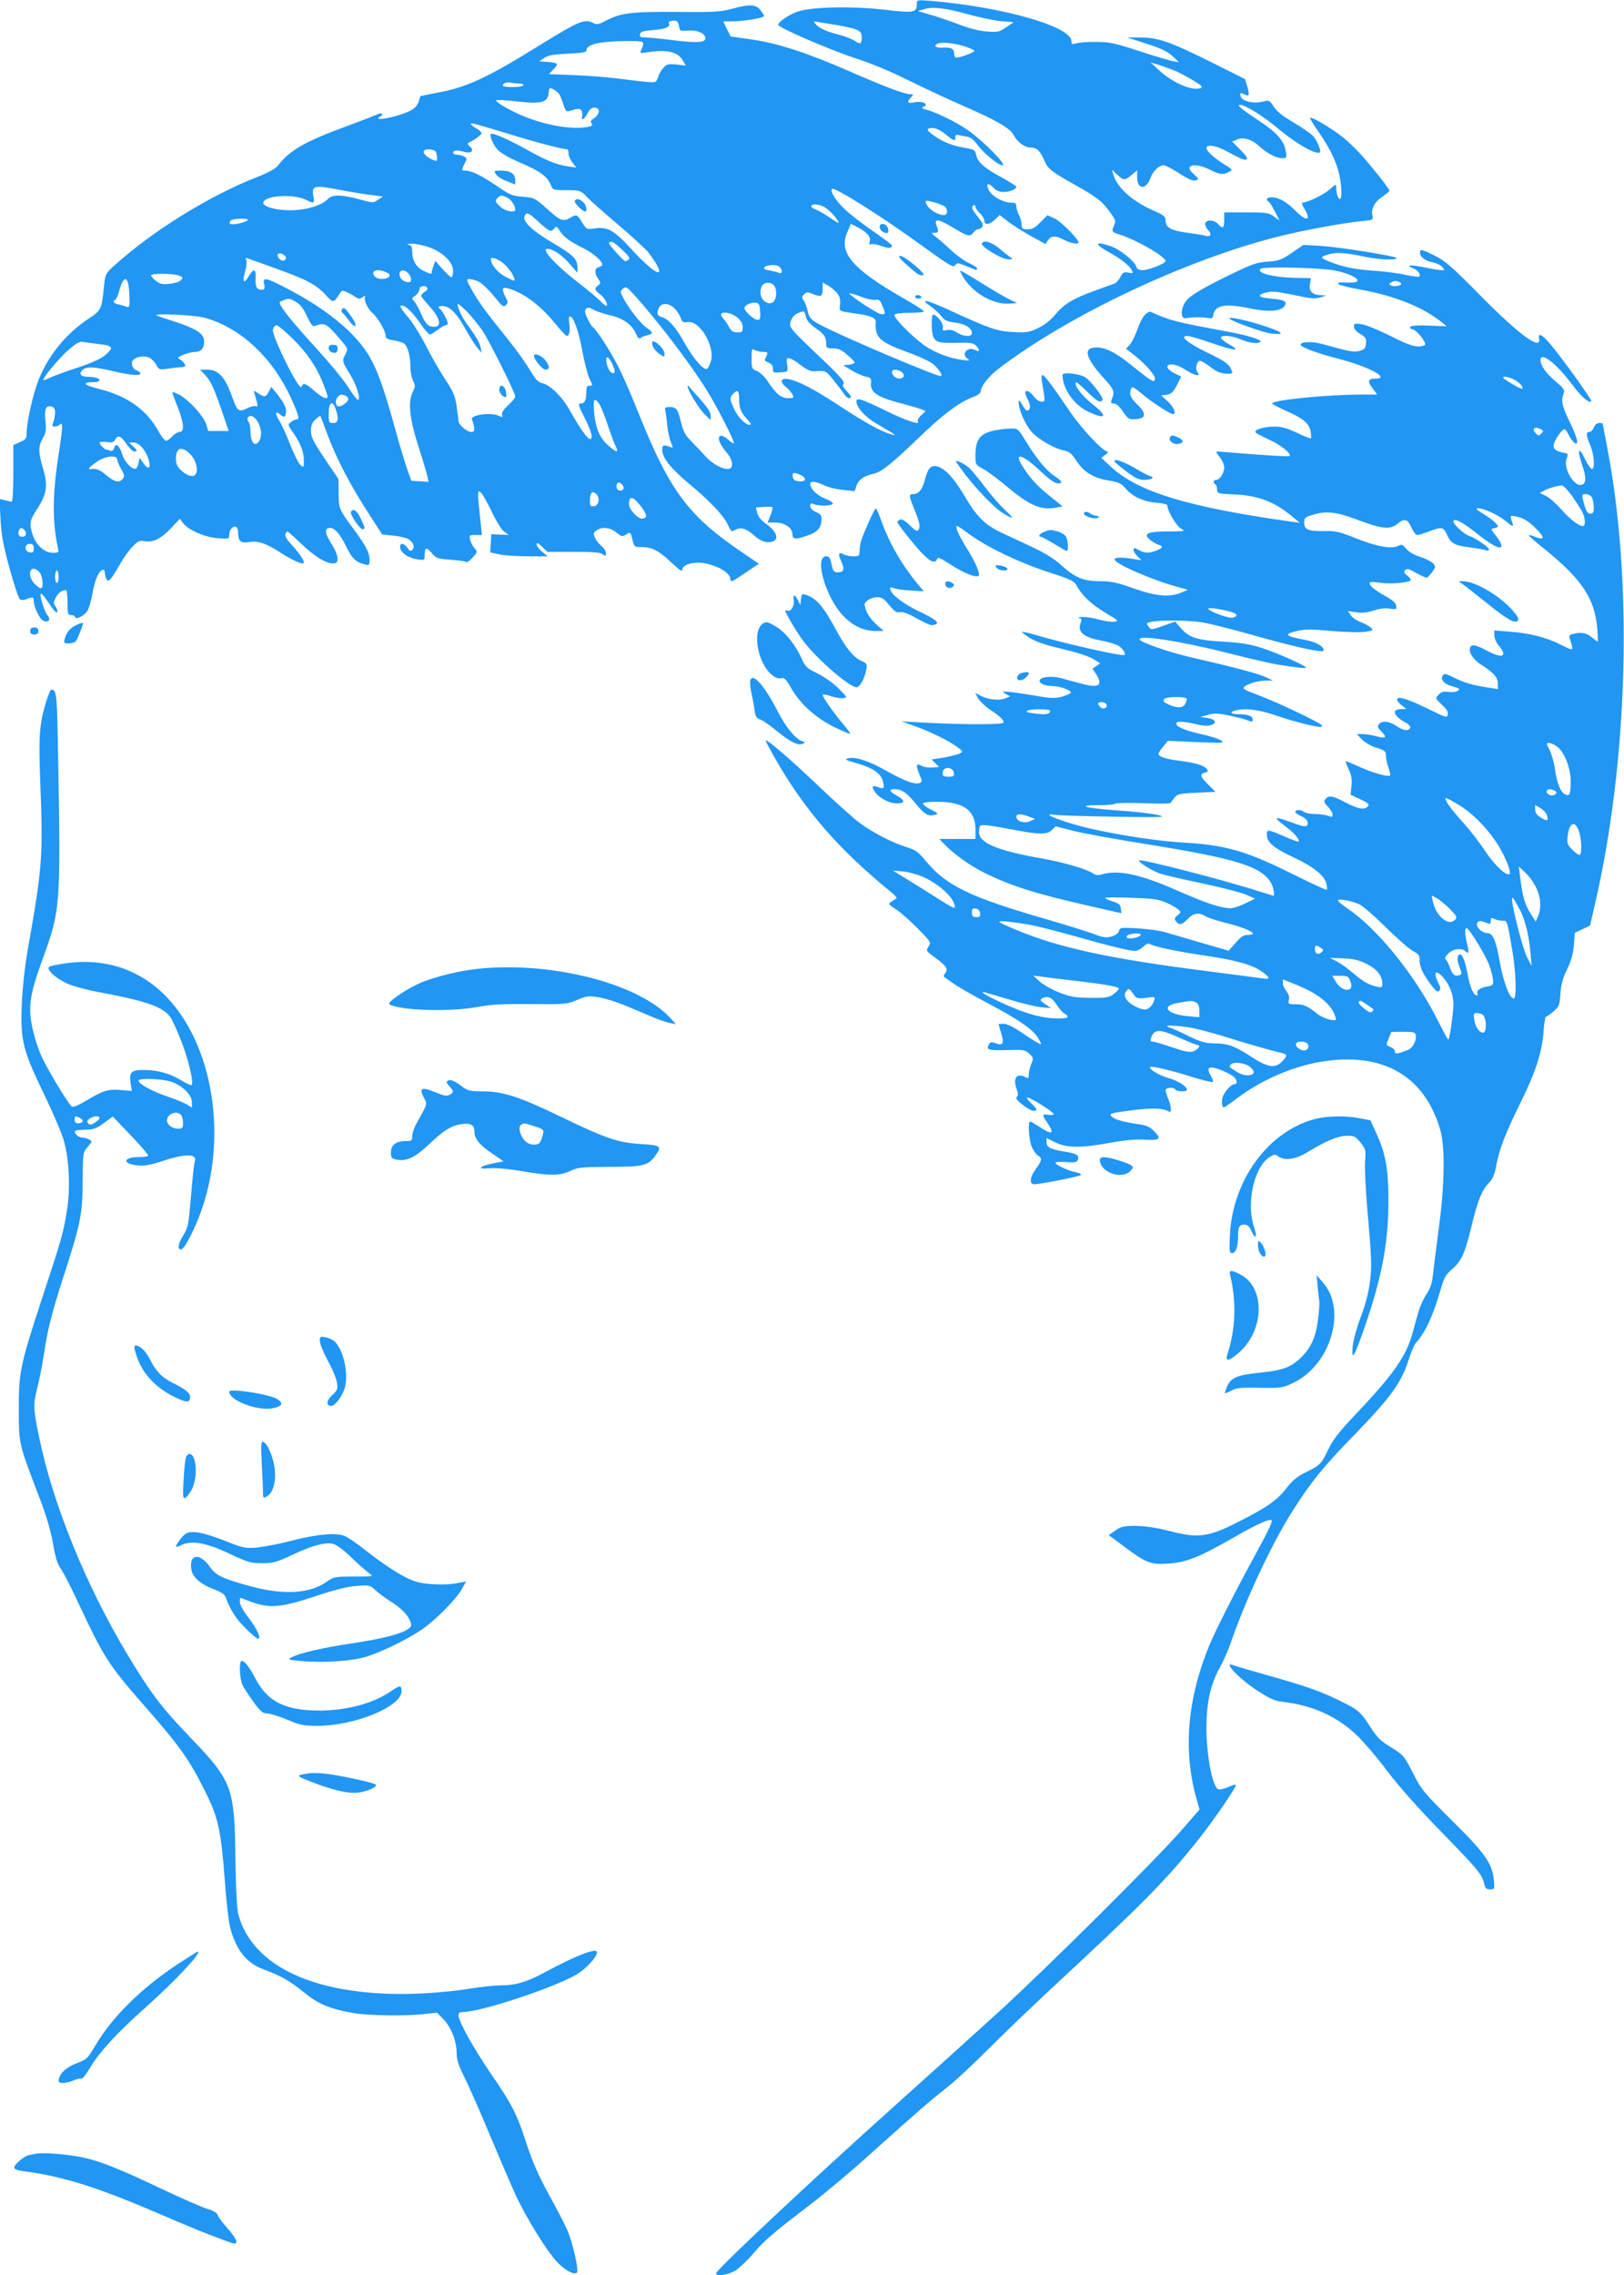 <?xml version="1.0" standalone="no"?>
<!DOCTYPE svg PUBLIC "-//W3C//DTD SVG 20010904//EN"
 "http://www.w3.org/TR/2001/REC-SVG-20010904/DTD/svg10.dtd">
<svg version="1.0" xmlns="http://www.w3.org/2000/svg"
 width="914pt" height="1280pt" viewBox="0 0 914 1280"
 preserveAspectRatio="xMidYMid meet">
<g transform="translate(0,1280) scale(0.1,-0.1)"
fill="#2196f3" stroke="none">
<path d="M5160 12777 c0 -48 -17 -51 -178 -32 -179 21 -408 17 -489 -9 -49
-16 -113 -58 -113 -76 0 -15 295 -143 439 -189 91 -30 203 -77 296 -124 83
-41 220 -105 305 -142 184 -80 265 -126 285 -165 20 -39 62 -70 96 -70 34 0
53 -18 77 -74 22 -48 38 -61 172 -136 121 -68 152 -91 196 -152 32 -43 35 -52
25 -74 -16 -37 -15 -40 32 -54 96 -31 257 -124 257 -149 0 -13 -95 -51 -129
-51 -21 0 -32 6 -36 20 -10 31 -92 97 -142 114 -92 32 -99 15 -13 -32 68 -38
116 -75 130 -103 9 -17 7 -18 -19 -13 -25 5 -32 2 -45 -24 -8 -16 -23 -33 -33
-37 -10 -4 -61 -22 -113 -41 -123 -45 -170 -73 -221 -134 -27 -32 -62 -60 -97
-76 -50 -24 -64 -26 -141 -22 -92 5 -124 16 -369 128 -121 55 -159 62 -95 17
22 -15 49 -40 61 -56 17 -23 31 -30 77 -36 58 -7 95 -31 95 -60 0 -22 -49 -19
-84 4 -19 13 -39 18 -57 14 -24 -5 -27 -3 -22 15 5 21 -35 72 -56 72 -5 0 -8
-29 -7 -67 4 -84 18 -94 121 -92 102 2 112 1 129 -17 23 -22 20 -37 -4 -24
-45 24 -85 -24 -42 -50 13 -9 6 -10 -33 -5 -71 10 -145 37 -207 78 -68 46
-183 162 -174 176 4 7 40 11 87 11 43 0 79 4 79 8 0 4 -49 36 -109 70 -295
169 -374 260 -322 377 l20 46 38 -20 c52 -26 76 -55 68 -80 -5 -16 -3 -20 9
-15 9 3 34 -1 57 -10 38 -15 59 -14 59 3 0 4 -48 40 -107 81 -60 41 -131 96
-159 123 -49 46 -84 101 -71 114 14 13 291 -162 521 -330 140 -101 161 -114
171 -100 11 15 16 15 56 -1 24 -10 50 -20 57 -23 6 -3 12 0 12 5 0 6 -20 20
-45 31 -25 11 -71 44 -103 74 -31 29 -70 63 -86 75 -26 20 -27 22 -7 22 24 0
25 7 11 44 -14 38 12 34 86 -10 89 -54 104 -58 121 -34 8 11 20 20 27 20 8 0
18 6 24 13 8 9 2 24 -24 56 -36 47 -40 56 -24 66 6 3 10 0 10 -8 0 -7 11 -24
25 -37 14 -13 25 -32 25 -42 0 -26 29 -23 60 7 l26 25 52 -40 c29 -21 87 -58
129 -81 l77 -42 14 21 c18 27 42 28 92 2 37 -19 80 -27 80 -14 0 19 -101 120
-135 135 l-40 18 -39 -39 c-30 -31 -46 -40 -72 -40 -30 0 -34 3 -34 28 -1 15
-7 38 -15 52 -8 14 -14 35 -15 48 0 18 -6 22 -30 22 -44 0 -107 35 -125 70
-19 37 -5 46 25 15 16 -17 34 -25 57 -25 36 0 73 15 73 29 0 4 -37 28 -81 52
-98 52 -137 87 -145 127 -6 28 -10 31 -72 42 -66 11 -123 35 -174 73 -36 26
-35 37 1 37 17 0 45 -13 72 -35 50 -40 57 -42 55 -17 0 11 5 15 14 13 8 -2 30
-6 47 -9 25 -3 42 -16 70 -54 35 -45 113 -108 135 -108 28 0 -112 141 -198
200 -59 41 -168 95 -224 111 -27 7 -38 14 -27 16 9 3 17 8 17 13 0 14 -31 21
-66 14 -38 -7 -42 0 -17 28 15 17 15 18 -5 18 -31 0 -147 44 -337 127 -236
104 -411 161 -555 181 l-118 17 -21 42 -21 43 52 0 c63 0 178 19 178 30 0 4
-9 19 -21 34 -25 32 -61 34 -161 6 -65 -17 -100 -19 -308 -17 -256 2 -319 -6
-401 -50 -38 -20 -51 -23 -67 -14 -52 28 -79 16 -322 -134 -285 -177 -402
-230 -572 -259 -44 -8 -80 -16 -82 -17 -1 -2 -6 -17 -11 -34 -7 -20 -23 -36
-48 -49 -75 -36 -220 -63 -167 -31 23 14 8 24 -17 11 -16 -7 -98 -39 -183 -70
-226 -84 -309 -131 -376 -218 -14 -17 -53 -39 -114 -63 -262 -101 -587 -301
-801 -494 -54 -48 -56 -52 -63 -113 -14 -141 -15 -142 -86 -190 -127 -84 -224
-202 -281 -340 -31 -76 -69 -242 -69 -303 0 -33 -4 -38 -37 -52 l-38 -17 0
-160 c0 -104 -4 -160 -10 -159 -6 1 -23 5 -39 9 l-29 7 6 -114 c5 -92 15 -146
51 -278 25 -90 51 -168 58 -173 7 -4 20 -5 28 -2 42 17 50 16 50 -5 0 -34 31
-101 52 -112 29 -16 47 4 26 28 -19 22 -49 123 -37 123 5 0 25 -25 45 -55 19
-31 39 -53 44 -50 6 4 3 16 -6 30 -14 21 -14 26 0 53 14 27 34 42 57 42 5 0 9
-31 9 -70 0 -62 2 -70 19 -70 11 0 21 -5 23 -11 6 -18 56 8 72 38 8 16 20 58
26 93 6 36 18 79 27 97 18 40 43 51 43 20 0 -12 5 -29 10 -37 11 -18 23 -5 77
89 20 35 52 79 71 98 30 30 39 34 68 28 46 -8 92 15 149 76 l47 50 19 -25 c31
-39 120 -78 194 -84 64 -5 65 -4 65 20 0 28 23 53 40 43 5 -3 10 -17 10 -31 0
-47 15 -62 57 -54 55 9 98 -5 183 -60 70 -45 130 -71 130 -55 0 15 -26 53 -66
97 -28 30 -42 53 -38 62 3 9 9 16 11 16 3 0 39 -31 79 -70 78 -73 137 -110
179 -110 37 0 33 42 -11 113 -37 59 -39 87 -6 87 26 0 57 -36 92 -108 30 -63
54 -86 103 -97 25 -7 27 -5 27 24 0 40 -19 78 -84 166 -89 121 -90 122 -90
210 l-1 80 -78 115 c-65 97 -77 122 -77 156 0 30 6 46 25 64 14 13 26 22 28
19 2 -2 18 -44 36 -94 56 -149 132 -296 253 -481 l59 -91 57 -6 c31 -2 69 -11
84 -17 32 -15 46 -47 28 -64 -9 -8 -16 -6 -27 12 -20 29 -45 29 -41 1 4 -30
47 -59 96 -66 41 -6 42 -5 42 24 0 44 10 47 40 11 25 -29 32 -32 107 -37 45
-4 85 -9 88 -13 4 -3 20 8 35 25 28 31 28 33 11 52 -10 11 -21 32 -25 48 -6
26 -5 27 30 27 l36 0 -6 58 c-20 189 -20 198 -1 182 10 -8 37 -56 61 -106 24
-51 54 -100 69 -113 l28 -21 -49 2 -49 3 -3 -52 -3 -51 51 -11 c28 -6 101 -11
161 -11 l111 0 -31 26 c-17 14 -31 33 -31 42 0 11 8 8 31 -14 l30 -29 148 0
c111 0 152 -3 164 -14 15 -12 17 -11 17 7 0 11 -11 29 -25 40 -13 11 -30 31
-36 46 -11 23 -10 28 7 41 30 23 79 18 113 -11 29 -24 33 -25 55 -11 24 16 24
15 35 -28 11 -43 11 -43 55 -43 56 0 97 -22 168 -90 40 -38 58 -50 58 -38 0
30 63 48 126 37 77 -15 144 -55 144 -88 0 -17 10 -16 41 5 14 9 47 31 73 49
l47 31 -104 71 c-292 199 -398 341 -567 761 -34 85 -81 196 -105 246 -41 88
-128 227 -157 252 -8 6 -23 30 -33 52 -14 32 -16 43 -6 53 9 9 18 8 42 -6 17
-9 60 -24 97 -32 72 -17 120 -53 143 -106 8 -20 15 -26 23 -21 6 5 23 12 39
16 35 8 34 16 -3 41 -33 22 -101 109 -132 168 -19 37 -19 39 -1 53 16 13 22 9
61 -34 129 -142 320 -392 410 -538 56 -90 152 -277 152 -296 0 -6 -13 1 -29
16 -38 36 -66 30 -51 -10 6 -15 24 -42 40 -61 30 -33 39 -76 20 -88 -25 -15
-94 18 -139 67 -25 28 -64 68 -85 90 -30 31 -42 54 -53 101 -17 75 -27 87 -65
87 -23 0 -28 -4 -24 -17 2 -10 8 -47 11 -83 4 -36 13 -80 21 -99 13 -30 12
-33 -4 -26 -37 15 -47 11 -45 -19 3 -45 50 -103 148 -185 119 -99 191 -175
217 -225 26 -52 23 -50 48 -36 31 16 64 5 107 -35 38 -35 81 -45 112 -26 24
16 4 58 -44 91 -30 21 -47 41 -53 63 l-8 32 44 3 c24 2 46 1 49 -2 3 -3 -2
-23 -11 -46 l-16 -40 44 0 c52 0 96 -30 96 -66 0 -29 17 -31 82 -8 57 19 79
43 81 86 2 28 -3 35 -30 47 -21 9 -33 22 -33 34 0 15 4 17 18 11 26 -12 105
-11 109 2 2 6 -17 19 -42 28 -45 17 -85 56 -85 82 0 20 28 17 80 -7 25 -12 73
-23 108 -26 l62 -6 11 32 c12 33 42 54 97 66 42 9 99 54 259 208 134 129 219
192 299 223 25 9 44 23 44 32 0 28 42 83 98 126 396 303 1057 615 1580 746
140 35 359 75 459 85 71 7 73 8 67 31 -9 37 13 80 57 108 21 15 39 29 39 33 0
9 -81 113 -149 191 -30 34 -82 85 -116 112 -61 48 -174 115 -182 107 -2 -3 21
-41 52 -85 64 -93 97 -164 114 -240 13 -63 14 -132 2 -132 -10 0 -21 34 -21
66 0 20 -3 19 -37 -12 -32 -29 -124 -74 -153 -74 -5 0 -1 -15 10 -32 43 -71
14 -78 -50 -13 -48 49 -94 75 -134 75 -26 0 -35 -13 -16 -25 6 -4 22 -29 36
-56 l25 -50 -31 23 c-29 21 -42 23 -156 23 l-124 0 0 -42 c0 -48 -8 -53 -35
-23 -22 24 -63 26 -72 4 -3 -8 4 -25 16 -38 24 -25 15 -42 -17 -32 -10 3 -53
10 -96 16 -94 12 -126 29 -126 68 0 24 -8 31 -66 56 -121 53 -207 130 -229
206 l-7 25 29 -27 c36 -34 44 -35 82 -2 l31 26 0 -41 c0 -69 52 -69 75 -2 12
37 48 71 74 71 9 0 43 -17 76 -38 72 -46 90 -53 111 -45 12 4 8 11 -17 33 -62
51 3 69 91 25 55 -28 75 -30 107 -12 22 12 21 13 -25 41 -59 37 -102 76 -102
93 0 22 53 15 106 -14 93 -50 105 -55 119 -50 9 4 0 20 -33 53 l-47 47 30 13
c35 14 83 -1 125 -41 40 -37 93 -65 124 -65 27 0 28 2 23 36 -10 63 -49 107
-155 177 -97 64 -124 87 -102 87 28 0 134 -66 215 -135 111 -93 235 -159 235
-126 0 20 -22 67 -42 88 -12 12 -60 45 -108 74 -60 35 -94 62 -111 88 -23 37
-25 38 -63 29 -62 -14 -126 6 -126 39 0 11 4 11 21 3 29 -16 33 -7 19 42 l-13
43 -196 98 c-225 112 -297 137 -396 136 l-70 0 108 -35 c81 -26 118 -44 145
-69 l37 -35 -35 6 c-19 4 -105 29 -190 57 -135 44 -166 51 -240 51 -47 1 -97
-3 -112 -8 -24 -7 -28 -5 -28 12 0 83 -386 193 -792 227 -78 6 -78 6 -78 -18z
m291 -58 c61 -17 143 -34 183 -38 l71 -6 -43 -29 c-39 -27 -47 -28 -110 -23
-42 3 -103 19 -162 42 -52 20 -124 44 -160 54 l-65 19 35 10 c49 16 122 7 251
-29z m-1629 -67 c3 -26 5 -27 51 -24 51 4 97 -16 97 -43 0 -25 -47 -28 -183
-11 -73 9 -145 16 -160 16 -22 0 -28 4 -25 18 3 14 17 18 76 23 69 5 99 19 86
40 -5 9 26 17 43 11 6 -2 13 -16 15 -30z m875 9 c134 -23 153 -32 153 -70 0
-38 -8 -43 -39 -21 -14 10 -55 26 -91 35 -72 19 -110 36 -129 59 -8 9 -12 16
-10 16 2 0 54 -9 116 -19z m-1077 -107 c0 -8 -5 -24 -11 -35 -10 -19 -8 -20
43 -12 106 15 163 1 191 -47 l17 -29 -52 6 c-47 4 -56 2 -74 -18 -12 -13 -26
-37 -31 -54 -9 -28 -12 -29 -54 -27 -24 2 -93 10 -154 18 -60 8 -177 18 -258
21 l-148 6 27 28 c30 32 26 36 -41 41 l-40 3 28 19 c22 15 52 20 133 24 74 3
104 8 104 17 0 35 68 52 218 54 86 1 102 -1 102 -15z m1800 -12 c36 -11 64
-23 64 -28 -2 -11 -96 -44 -106 -37 -5 2 -8 13 -8 23 0 25 -17 34 -58 32 -40
-3 -60 7 -41 19 22 14 79 10 149 -9z m1204 -145 c28 -13 73 -38 101 -55 40
-25 46 -32 32 -38 -47 -17 -156 29 -233 100 l-49 45 49 -15 c27 -8 72 -25 100
-37z m-3701 -67 c16 0 26 -4 22 -10 -8 -13 -115 -13 -115 -1 0 13 22 21 45 16
11 -3 33 -5 48 -5z m224 -59 c6 -9 17 -35 24 -59 9 -31 16 -41 28 -38 60 18
69 18 76 -3 3 -11 3 -25 0 -31 -3 -5 -2 -10 4 -10 6 0 17 13 26 29 15 31 32
41 53 33 21 -7 13 -39 -14 -57 -19 -12 -23 -20 -15 -29 9 -11 4 -15 -20 -20
-83 -16 -221 5 -349 55 -78 30 -176 86 -167 95 3 3 56 0 119 -7 137 -15 171
-6 176 49 3 30 5 31 25 20 12 -6 27 -18 34 -27z m-272 -228 c153 -47 289 -82
318 -83 4 0 7 -11 7 -24 0 -13 10 -36 22 -51 l22 -28 -49 7 c-66 10 -124 34
-241 100 -95 53 -183 91 -191 82 -9 -9 10 -56 35 -85 18 -21 62 -47 132 -77
110 -47 151 -77 170 -125 12 -28 14 -29 89 -29 75 0 78 -1 112 -36 18 -20 99
-91 179 -159 80 -68 156 -138 170 -156 40 -54 60 -88 60 -104 0 -27 -72 30
-160 127 -95 103 -130 123 -201 113 -47 -7 -48 -6 -73 34 -29 46 -31 46 -66
26 -41 -24 -56 -18 -130 49 -69 62 -72 63 -136 69 -60 4 -74 10 -148 61 -88
59 -142 86 -176 86 -24 0 -24 3 -5 40 14 27 14 30 -4 40 -11 5 -29 10 -40 10
-23 0 -29 16 -9 22 7 3 28 0 46 -5 43 -14 66 5 36 29 -10 8 -14 17 -9 20 32
14 75 45 75 54 0 6 -13 19 -30 28 -16 9 -30 20 -30 24 0 9 21 3 225 -59z
m-421 -99 c3 -9 6 -24 6 -35 0 -16 -3 -17 -27 -7 -32 14 -55 37 -47 49 9 15
62 10 68 -7z m-532 -214 c57 -11 132 -23 168 -27 l65 -9 -28 -18 c-27 -19 -29
-18 -106 3 -100 27 -152 27 -176 1 -32 -35 -122 -63 -210 -63 -85 -1 -160 22
-153 45 13 39 171 48 239 14 45 -23 51 -20 43 18 -11 64 0 66 158 36z m931
-41 c23 -10 47 -46 47 -69 0 -19 -56 -9 -82 15 -31 27 -34 35 -16 53 15 15 21
15 51 1z m2465 -52 c17 -13 15 -47 -3 -47 -46 0 -105 44 -105 78 0 10 87 -15
108 -31z m-678 -2 c26 -14 80 -73 80 -88 0 -4 -22 9 -49 28 -27 19 -63 40 -80
46 -17 6 -28 15 -25 20 8 14 41 11 74 -6z m-1607 -85 c60 -54 68 -58 87 -35
11 14 15 12 30 -13 21 -35 54 -59 136 -100 55 -28 104 -71 104 -92 0 -4 -9
-10 -20 -13 -24 -6 -26 -34 -3 -66 15 -22 15 -25 0 -36 -24 -17 -21 -28 12
-52 26 -20 48 -63 32 -63 -4 0 -18 12 -32 26 -13 14 -69 61 -125 104 -126 98
-211 190 -174 190 31 0 81 -33 123 -81 l47 -54 0 30 c0 46 -23 70 -127 131
-136 81 -188 131 -168 164 11 17 22 12 78 -40z m-1638 11 c-18 -15 -95 -30
-101 -19 -4 6 0 14 7 19 18 11 106 12 94 0z m2108 -168 c37 -34 45 -48 35 -54
-7 -5 -15 -9 -18 -9 -11 0 -98 98 -93 104 13 13 30 4 76 -41z m-1086 15 c78
-29 133 -83 133 -132 0 -20 -4 -36 -9 -36 -5 0 -28 21 -50 46 l-41 46 -10 -26
c-5 -15 -10 -32 -10 -37 0 -13 -7 -12 -46 7 -41 19 -64 59 -64 108 0 28 -4 35
-22 39 -13 2 -4 5 19 6 23 0 68 -9 100 -21z m-807 -58 c0 -18 -22 -22 -37 -7
-21 21 -8 40 18 27 10 -6 19 -15 19 -20z m-70 -56 c186 -67 238 -94 292 -152
45 -49 45 -49 83 11 9 14 13 14 40 2 17 -8 38 -20 47 -27 14 -10 22 -10 38 -1
16 11 18 10 14 -1 -7 -17 18 -67 42 -87 28 -22 74 -101 74 -125 0 -17 8 -23
41 -28 23 -4 50 -11 60 -16 22 -13 39 -69 39 -135 0 -27 7 -63 15 -78 13 -26
13 -32 -1 -60 -29 -56 -20 -146 29 -303 25 -76 48 -154 52 -172 l7 -33 -49 3
-48 3 -23 65 c-13 36 -46 146 -73 245 -62 224 -101 330 -152 409 -82 127 -242
255 -458 366 -116 60 -131 62 -122 20 5 -26 2 -30 -15 -30 -28 0 -36 16 -33
67 2 53 -12 55 -41 6 -26 -44 -35 -28 -18 32 7 25 10 51 7 60 -4 8 -5 15 -4
15 1 0 72 -25 157 -56z m1270 41 c29 -15 72 -65 83 -97 8 -22 5 -22 -41 1 -43
22 -77 57 -87 89 -8 26 4 28 45 7z m1578 -37 c19 -19 15 -41 -5 -33 -10 5 -33
10 -50 13 -18 2 -33 8 -33 12 0 20 70 26 88 8z m-2214 -30 c20 -9 23 -14 15
-25 -14 -16 -61 -17 -77 -1 -33 33 9 51 62 26z m133 -18 c16 -33 2 -47 -32
-32 -34 16 -36 65 -3 60 12 -2 28 -14 35 -28z m-1301 0 c25 -10 26 -12 11 -27
-8 -9 -37 -18 -64 -20 -39 -4 -53 -1 -75 17 -16 12 -28 26 -28 31 0 12 122 11
156 -1z m-278 -105 c3 -71 1 -77 -15 -71 -10 4 -30 10 -45 13 -29 6 -36 17
-18 28 5 3 15 25 21 48 25 95 53 87 57 -18z m1967 70 c17 -9 56 -45 85 -81 46
-58 54 -64 67 -51 13 13 13 18 -2 46 -28 56 -18 63 48 37 78 -32 157 -95 229
-183 32 -40 63 -73 68 -73 14 0 20 30 14 71 -4 24 -3 39 4 39 19 0 51 -87 70
-199 12 -62 29 -130 40 -152 19 -38 19 -39 1 -39 -15 0 -19 -7 -19 -34 0 -47
-9 -66 -31 -66 -17 0 -15 -9 21 -80 39 -78 50 -120 30 -120 -14 0 -61 68 -109
154 -44 81 -113 150 -159 160 -24 6 -38 21 -69 73 -21 36 -76 114 -123 172
-124 154 -164 208 -204 279 -32 58 -33 62 -14 62 11 0 35 -7 53 -15z m1669
-36 c11 -33 1 -75 -20 -83 -29 -11 -64 20 -64 57 0 40 17 59 50 55 16 -2 28
-12 34 -29z m348 -29 c14 -17 19 -36 16 -62 -4 -42 -13 -37 100 -54 74 -10
103 -24 101 -47 -6 -85 20 -110 174 -167 66 -23 132 -54 148 -68 30 -25 54
-60 46 -68 -10 -10 -580 232 -691 294 -43 24 -51 33 -61 74 -6 26 -17 53 -24
61 -9 12 -8 18 4 31 15 14 20 14 52 1 44 -18 53 -13 53 31 l0 35 31 -18 c17
-10 40 -29 51 -43z m-2307 30 c3 -5 -3 -15 -15 -22 -11 -7 -20 -17 -20 -22 0
-4 23 -33 50 -63 66 -72 68 -125 4 -109 -19 5 -32 22 -51 64 -13 31 -32 65
-41 76 -16 17 -16 19 6 33 12 9 22 24 22 34 0 20 34 27 45 9z m2445 -51 c30
-11 65 -19 78 -16 19 4 26 -2 37 -31 21 -48 19 -55 -11 -48 -30 8 -191 116
-172 116 7 0 38 -9 68 -21z m-3182 -29 c23 -14 42 -39 60 -80 18 -39 32 -58
40 -55 62 22 67 20 159 -89 31 -37 32 -40 18 -67 -21 -39 -20 -44 25 -115 37
-59 63 -144 44 -144 -5 1 -30 33 -55 73 -26 40 -94 123 -150 185 -125 137
-202 227 -224 265 -16 26 -15 28 7 36 33 14 39 13 76 -9z m2610 -52 c3 -40 0
-48 -14 -48 -21 0 -74 48 -74 67 0 16 37 33 65 30 16 -2 21 -11 23 -49z
m-1646 -5 c25 -27 62 -73 83 -103 39 -58 185 -350 185 -371 0 -7 -18 -29 -40
-49 -27 -25 -38 -43 -34 -54 5 -14 3 -15 -25 -3 -43 18 -155 1 -145 -22 4 -9
9 -28 12 -43 3 -23 1 -28 -17 -28 -24 0 -71 41 -71 62 0 7 -5 44 -10 83 -9 59
-19 82 -64 150 -29 44 -79 130 -110 192 -32 62 -78 135 -103 163 -25 28 -42
54 -39 58 15 15 63 -27 108 -93 26 -39 53 -69 59 -67 6 1 26 14 44 27 17 14
37 25 43 25 7 0 12 5 12 10 0 16 -31 74 -44 82 -18 12 2 21 30 14 36 -10 71
-49 117 -133 21 -38 50 -83 63 -99 l25 -29 -6 30 c-5 27 -27 64 -86 145 -24
33 -52 100 -41 100 4 0 28 -21 54 -47z m1164 22 c14 -14 30 -38 35 -53 8 -24
14 -28 39 -24 70 10 157 -140 130 -223 -6 -19 -15 -37 -20 -40 -18 -11 -76 55
-123 138 -51 93 -95 144 -133 153 -26 7 -30 24 -14 55 15 27 56 24 86 -6z
m739 -46 c5 -21 22 -41 55 -65 51 -36 60 -50 60 -90 0 -21 4 -24 38 -24 30 0
48 -8 80 -36 23 -19 42 -39 42 -44 0 -5 -15 -10 -32 -12 l-33 -3 48 -29 c27
-16 63 -32 80 -35 28 -6 32 -11 29 -35 -7 -52 36 -81 168 -115 47 -12 97 -27
113 -33 l27 -11 -25 -23 c-15 -13 -23 -29 -19 -35 14 -22 -62 2 -176 58 -141
69 -170 78 -170 55 0 -33 48 -87 106 -121 33 -19 73 -43 89 -53 27 -18 28 -19
5 -13 -58 16 -140 60 -285 155 -162 106 -241 147 -300 157 -42 7 -48 -15 -12
-44 13 -10 29 -28 36 -41 11 -21 10 -22 -24 -22 -40 0 -67 23 -118 100 -16 23
-42 47 -58 53 -27 11 -29 14 -29 70 0 54 1 57 19 47 11 -5 31 -10 45 -10 29 0
30 -3 16 -31 -9 -16 -7 -21 15 -29 17 -7 25 -17 25 -34 0 -23 3 -24 43 -21 44
3 44 4 35 59 -5 32 17 28 73 -14 48 -36 59 -41 100 -38 45 3 48 2 90 -51 24
-29 51 -64 59 -77 8 -13 21 -24 28 -24 18 0 15 11 -15 42 -19 20 -23 31 -15
40 8 10 -26 48 -148 163 -139 132 -158 153 -153 175 7 32 22 50 48 60 31 13
33 12 40 -21z m-386 -5 c22 -18 31 -35 31 -55 0 -26 -3 -29 -30 -29 -24 0 -35
7 -48 32 -9 17 -24 39 -34 49 -36 38 36 41 81 3z m-3005 0 c208 -53 397 -230
502 -472 37 -84 41 -102 22 -102 -7 0 -21 -7 -31 -15 -18 -13 -18 -16 13 -59
43 -63 60 -108 60 -157 0 -41 0 -42 -20 -24 -11 10 -36 61 -57 114 -20 53 -48
113 -61 134 -27 41 -23 60 6 34 22 -20 32 -13 32 24 0 17 -16 47 -41 80 l-42
52 -14 -26 c-16 -32 -25 -33 -60 -10 -26 18 -27 18 -19 -7 17 -56 19 -73 7
-66 -6 4 -25 0 -43 -8 -55 -28 -62 -23 -93 65 -37 106 -76 149 -136 149 l-43
0 26 -27 c35 -38 49 -69 96 -203 l39 -115 -58 0 -57 0 -11 37 c-14 45 -95 135
-150 166 -23 12 -41 19 -41 15 0 -4 13 -42 30 -83 35 -89 39 -140 12 -140 -10
0 -29 -11 -42 -25 -13 -14 -29 -25 -36 -25 -7 0 -27 26 -44 57 -68 121 -176
196 -337 236 -83 20 -95 37 -25 37 34 0 43 14 16 24 -9 3 -31 6 -49 6 -40 0
-53 16 -31 38 21 21 67 19 176 -7 91 -22 150 -27 150 -12 0 5 -9 12 -19 16
-25 7 -37 41 -22 59 16 19 60 26 88 15 13 -5 32 -23 41 -40 16 -29 19 -30 62
-24 25 4 59 8 77 9 26 1 30 4 22 18 -5 9 -17 22 -27 27 -15 8 -12 12 20 25 21
9 51 16 67 16 35 0 54 26 49 68 -4 37 -51 66 -167 103 -53 17 -98 32 -100 35
-12 12 208 2 263 -12z m505 -121 c85 -85 138 -165 176 -267 23 -60 23 -66 7
-66 -9 0 -37 18 -62 40 -49 44 -65 49 -74 23 -11 -27 -168 290 -160 322 3 14
13 25 20 25 8 0 50 -35 93 -77z m-1099 -28 c85 -9 92 -19 47 -59 -27 -24 -72
-45 -165 -76 -70 -23 -140 -49 -155 -57 -16 -8 -30 -13 -32 -11 -8 8 85 121
139 168 47 41 64 50 85 46 14 -3 51 -7 81 -11z m2894 -109 c18 -38 20 -56 7
-56 -14 0 -31 25 -37 58 -9 43 9 41 30 -2z m1631 -49 c20 -16 13 -37 -14 -37
-20 0 -41 19 -41 37 0 17 31 17 55 0z m-915 -153 c0 -51 10 -76 48 -116 19
-21 22 -28 10 -28 -23 0 -67 45 -88 92 -24 52 -24 62 -4 82 25 26 34 19 34
-30z m-2216 20 c9 -3 16 -12 16 -20 0 -17 -46 -48 -60 -39 -14 8 -13 38 2 53
14 14 20 14 42 6z m1430 -49 c9 -14 30 -66 46 -115 16 -49 36 -103 45 -120 20
-39 5 -38 -41 3 -48 42 -72 97 -80 185 -7 77 1 91 30 47z m-1485 -26 c19 -55
15 -79 -14 -79 -24 0 -25 3 -25 55 0 63 21 76 39 24z m-1579 -20 c0 -15 -4
-39 -10 -53 -8 -22 -7 -26 8 -26 10 0 23 5 30 12 17 17 16 -15 -8 -168 -35
-225 -36 -380 -4 -526 6 -27 5 -28 -31 -28 -46 0 -95 46 -113 107 -18 61 -15
75 30 144 52 81 59 130 29 227 -26 88 -26 122 0 167 18 30 20 45 15 96 -8 67
2 90 34 82 14 -4 20 -14 20 -34z m1140 -51 c23 -38 26 -86 6 -113 -22 -31 -46
-3 -46 54 0 26 -5 52 -11 58 -6 6 -8 16 -5 22 13 20 36 11 56 -21z m-736 -129
c15 -21 33 -39 41 -39 20 0 19 6 -7 30 l-22 20 27 0 c31 0 70 -46 85 -102 13
-47 -6 -52 -34 -10 l-18 27 -6 -29 c-3 -16 -10 -31 -16 -33 -20 -7 -63 38 -75
78 -16 51 -38 71 -46 40 -4 -14 -11 -20 -20 -17 -8 3 -18 6 -23 6 -11 0 -40
29 -40 40 0 4 18 6 39 3 32 -4 41 -2 50 15 15 28 33 19 65 -29z m360 -58 c29
-30 43 -87 27 -110 -12 -19 -52 -8 -84 25 -20 19 -27 37 -27 63 0 65 35 74 84
22z m-414 -27 c0 -8 10 -32 22 -53 19 -33 20 -41 9 -55 -20 -24 -45 -19 -91
19 -39 33 -56 40 -87 36 -22 -3 -14 8 29 39 47 34 118 43 118 14z m3845 -86
c37 -17 33 -40 -7 -36 -25 2 -34 8 -36 26 -4 25 6 27 43 10z m-995 -74 c0 -8
-9 -14 -20 -14 -19 0 -28 28 -13 43 9 9 33 -12 33 -29z m-150 -38 c18 -23 8
-61 -17 -64 -20 -3 -23 1 -23 31 0 47 16 61 40 33z m248 -66 c34 -45 37 -63 9
-68 -24 -5 -77 51 -77 81 0 51 22 47 68 -13z m-3468 -135 c13 -16 6 -35 -15
-35 -18 0 -26 15 -19 34 8 20 18 20 34 1z m50 -101 c0 -20 -4 -25 -22 -22 -32
5 -33 48 -1 48 18 0 23 -5 23 -26z m34 -136 c18 -25 22 -88 6 -88 -6 0 -22 11
-35 25 -32 31 -35 85 -6 85 11 0 27 -10 35 -22z m106 -23 c0 -19 -4 -35 -10
-35 -5 0 -10 16 -10 35 0 19 5 35 10 35 6 0 10 -16 10 -35z"/>
<path d="M2792 11819 c7 -12 35 -29 61 -39 l47 -18 0 23 c0 37 -26 55 -77 55
-44 0 -45 -1 -31 -21z"/>
<path d="M3235 11670 c-6 -10 42 -59 58 -60 14 0 7 37 -11 53 -21 19 -38 22
-47 7z"/>
<path d="M1924 11059 c-3 -6 -3 -14 2 -18 5 -3 22 -23 37 -44 39 -52 54 -36
17 18 -35 51 -46 60 -56 44z"/>
<path d="M3006 10802 c-8 -15 45 -82 64 -82 25 0 25 20 0 52 -19 25 -56 42
-64 30z"/>
<path d="M1850 10841 c0 -10 9 -21 19 -24 24 -6 31 0 31 25 0 13 -7 18 -25 18
-18 0 -25 -5 -25 -19z"/>
<path d="M2810 10608 c0 -13 9 -29 21 -36 19 -12 20 -11 17 20 -4 40 -38 54
-38 16z"/>
<path d="M4952 11518 c3 -23 48 -41 48 -20 0 24 -14 42 -32 42 -14 0 -19 -6
-16 -22z"/>
<path d="M5526 11431 c-10 -16 113 -91 148 -90 28 0 29 1 12 12 -10 7 -39 29
-63 50 -42 35 -85 48 -97 28z"/>
<path d="M7270 11377 c-58 -39 -73 -45 -136 -49 -62 -4 -88 -14 -220 -78 -176
-87 -229 -120 -250 -161 -21 -42 -16 -86 11 -79 11 2 40 5 65 5 25 0 54 -3 65
-5 15 -4 21 1 23 16 8 57 67 68 202 40 116 -25 190 -17 204 20 8 20 -12 28
-82 34 -70 6 -82 20 -27 34 36 10 57 7 217 -26 41 -8 66 -8 90 -1 l33 11 -31
1 c-48 2 -68 22 -62 62 l6 34 -95 2 c-120 3 -212 27 -189 50 15 15 346 7 425
-10 117 -26 165 -70 74 -67 -65 2 -69 2 -57 -10 5 -5 61 -19 124 -30 189 -34
351 -99 454 -183 l28 -23 -97 4 c-57 3 -101 0 -107 -6 -6 -6 -2 -12 14 -16 13
-3 35 -24 50 -45 22 -33 24 -40 12 -45 -37 -14 -76 -3 -189 54 -66 33 -139 63
-162 66 -39 6 -43 4 -43 -14 0 -12 13 -28 36 -41 30 -18 35 -26 32 -53 -2 -27
-9 -34 -35 -42 -33 -9 -59 -4 -213 39 -53 15 -120 13 -120 -4 0 -14 90 -48
215 -80 169 -44 294 -111 206 -111 -42 0 -47 -15 -16 -55 l26 -35 -88 0 c-196
0 -503 -31 -503 -50 0 -4 35 -22 77 -41 96 -42 130 -70 139 -115 3 -19 4 -37
2 -40 -3 -2 -38 11 -79 31 -55 26 -87 35 -125 35 -58 0 -117 -17 -108 -32 3
-5 38 -24 78 -42 67 -31 126 -79 114 -92 -4 -3 -96 2 -205 10 -109 9 -202 16
-206 16 -5 0 3 -14 17 -31 14 -17 26 -43 26 -58 0 -32 -25 -71 -46 -71 -16 0
-19 -16 -4 -25 6 -3 10 -17 10 -29 0 -23 4 -24 103 -28 136 -7 225 -43 332
-134 l30 -25 -40 5 c-590 83 -866 167 -1022 309 l-55 51 24 18 c12 9 18 18 11
18 -27 0 -146 128 -214 228 -95 141 -141 202 -152 202 -6 0 -7 -18 -2 -42 19
-113 19 -108 -4 -108 -11 0 -30 13 -43 30 -21 29 -48 40 -48 20 0 -6 7 -25 16
-41 16 -31 13 -59 -5 -59 -6 0 -18 15 -28 33 -26 49 -28 11 -2 -58 12 -32 37
-74 55 -95 38 -42 131 -95 184 -105 28 -5 42 -17 67 -56 44 -66 96 -98 181
-112 59 -10 73 -17 97 -45 39 -46 99 -74 172 -80 37 -3 63 -9 63 -16 0 -30 51
-116 77 -130 27 -15 23 -15 -73 -16 -118 0 -144 -13 -99 -49 15 -11 35 -23 46
-26 28 -9 23 -19 -14 -33 -44 -16 -62 -15 -97 3 -26 14 -30 14 -30 1 0 -9 10
-25 23 -37 l22 -21 -40 6 c-68 12 -108 11 -112 0 -7 -22 203 -114 347 -154
l65 -18 -37 -16 c-64 -28 -143 -21 -269 24 -93 33 -125 40 -188 40 -94 0 -141
20 -219 91 -36 33 -92 68 -152 96 -52 25 -132 62 -177 83 -101 47 -144 90
-216 212 -58 98 -109 153 -153 164 -35 9 -52 -10 -69 -77 -15 -55 -35 -79 -67
-79 -23 0 -23 -9 5 -78 32 -78 38 -105 27 -122 -8 -12 -16 -8 -49 24 -25 25
-45 37 -55 33 -9 -4 -16 -10 -16 -14 0 -5 31 -47 69 -94 96 -119 140 -152 155
-114 4 12 19 6 74 -30 81 -54 162 -83 162 -59 0 24 -28 85 -75 159 -24 39 -47
83 -50 98 -7 27 -4 26 71 -29 107 -77 286 -162 451 -215 120 -39 138 -48 152
-73 30 -56 84 -107 163 -154 74 -44 77 -47 48 -50 -17 -2 -55 4 -84 12 -30 9
-71 15 -93 15 -21 -1 -30 -3 -20 -6 13 -3 16 -10 11 -21 -23 -56 9 -86 113
-106 40 -7 84 -21 99 -30 24 -16 41 -42 32 -51 -9 -10 -361 70 -507 115 -36
10 -67 17 -69 15 -2 -2 17 -17 43 -34 30 -19 86 -39 158 -56 119 -28 178 -47
215 -72 l24 -15 -21 -15 -22 -15 22 -34 c38 -62 11 -77 -86 -50 -28 7 -76 20
-107 29 -82 23 -165 -2 -109 -33 11 -5 36 -10 56 -10 42 0 109 -26 101 -38 -3
-5 -26 -15 -50 -22 -38 -10 -61 -10 -143 5 -54 9 -120 19 -148 22 -48 4 -49 3
-25 -11 l25 -14 -30 -12 c-35 -13 -94 -6 -137 16 l-30 16 18 -33 c11 -17 42
-46 69 -64 57 -37 81 -62 71 -72 -10 -10 -228 -10 -416 0 l-155 8 73 -26 c85
-30 193 -83 240 -118 32 -24 33 -26 14 -36 -11 -6 -51 -16 -89 -23 l-70 -11
21 -21 21 -21 -37 -3 c-20 -2 -47 2 -58 8 -38 20 -39 8 -5 -72 11 -27 -22 -34
-74 -15 -25 9 -82 37 -126 62 -93 53 -171 79 -210 69 -24 -6 -19 -10 47 -28
90 -26 135 -57 146 -99 12 -42 7 -48 -25 -36 -35 13 -41 4 -17 -29 26 -34 79
-62 121 -62 47 0 49 16 3 42 -46 26 -51 38 -15 38 39 0 67 -19 115 -77 53 -65
73 -77 108 -68 26 7 26 7 -21 31 -26 14 -45 29 -42 34 4 6 41 10 83 9 146 -1
212 -49 212 -155 l0 -54 -102 0 -102 0 35 -36 c46 -48 140 -115 216 -153 149
-74 286 -118 581 -185 l193 -44 -3 27 c-2 21 -11 29 -45 39 -24 8 -43 17 -43
20 0 4 66 4 147 1 123 -4 156 -9 198 -28 27 -12 57 -29 67 -38 16 -15 16 -16
-5 -33 -18 -15 -19 -20 -8 -34 19 -23 33 -20 66 14 31 33 63 38 98 16 12 -8
60 -24 107 -36 135 -33 204 -70 131 -70 -22 0 -38 -11 -67 -45 l-39 -44 -155
45 c-85 25 -177 52 -205 60 -27 8 -95 17 -151 21 -96 5 -101 5 -106 -15 -4
-13 -19 -24 -42 -31 -31 -8 -48 -6 -102 15 -35 13 -151 49 -257 80 -441 127
-573 191 -690 334 -38 46 -55 58 -102 73 -82 25 -194 83 -268 138 -36 27 -136
117 -223 200 -164 156 -304 277 -304 262 0 -5 23 -49 51 -98 168 -295 364
-519 659 -758 19 -15 30 -30 24 -33 -6 -3 -19 -11 -29 -18 -17 -12 -15 -15 26
-41 24 -15 79 -63 122 -107 77 -78 78 -79 63 -103 -16 -24 -15 -25 40 -65 62
-46 72 -63 53 -86 -8 -10 -9 -18 -3 -22 6 -4 30 -21 55 -39 25 -17 110 -66
188 -107 169 -90 248 -143 280 -191 13 -20 22 -37 19 -40 -2 -2 -44 22 -92 55
-58 40 -98 60 -117 60 -16 0 -29 -1 -29 -2 0 -2 7 -25 15 -52 17 -57 10 -71
-30 -56 -22 8 -30 8 -37 -2 -21 -34 -10 -39 96 -36 97 3 106 1 129 -20 24 -23
24 -26 11 -58 -8 -18 -14 -45 -14 -59 0 -22 -3 -24 -19 -15 -48 25 -71 -5 -50
-65 10 -26 10 -38 2 -46 -8 -8 0 -20 33 -45 43 -33 64 -41 77 -28 3 3 -9 18
-26 34 -18 16 -29 31 -26 35 8 7 149 -81 149 -93 0 -5 -13 -7 -30 -4 -36 5
-37 1 -5 -46 42 -62 27 -70 -45 -22 -25 16 -48 30 -52 30 -14 0 -8 -99 8 -140
9 -22 25 -45 35 -51 26 -14 24 -28 -12 -77 -35 -47 -37 -88 -4 -85 54 5 250
44 258 52 5 5 -8 12 -29 16 -43 8 -114 41 -114 53 0 5 27 6 60 4 49 -4 61 -1
66 12 10 26 -6 36 -76 47 -79 13 -100 24 -100 53 l0 23 49 -24 c64 -32 145
-33 306 -3 83 15 144 21 198 18 88 -5 97 4 49 51 -19 20 -42 30 -77 35 -89 12
-143 27 -159 45 -15 16 -8 18 112 34 119 15 178 13 211 -7 16 -10 14 28 -4 71
-8 19 -15 42 -15 49 0 16 46 19 55 4 7 -12 65 -14 65 -2 0 20 -50 52 -105 67
-52 15 -112 51 -102 62 8 7 118 -19 229 -54 65 -20 121 -34 124 -30 3 3 -2 19
-12 36 -28 47 -9 57 57 31 30 -12 62 -29 72 -37 20 -19 23 -43 4 -43 -18 0
-53 -39 -65 -70 -9 -26 -5 -60 6 -60 4 0 39 24 77 53 132 99 305 175 462 202
351 61 592 -75 680 -386 27 -97 23 -314 -10 -554 -14 -104 -28 -219 -32 -255
-5 -49 -14 -76 -35 -109 -17 -24 -36 -67 -45 -95 -8 -28 -24 -85 -35 -126 -38
-134 -105 -230 -323 -460 -91 -96 -126 -141 -152 -196 -38 -81 -46 -88 -129
-129 -45 -22 -73 -45 -106 -88 -51 -66 -108 -107 -258 -183 -181 -93 -235
-101 -403 -57 -70 18 -130 27 -184 28 -70 0 -85 -3 -118 -26 l-37 -26 89 -66
c120 -90 147 -101 246 -94 96 5 172 35 351 137 139 80 209 113 229 108 11 -2
-13 -54 -86 -188 -119 -217 -227 -431 -262 -515 -126 -305 -150 -599 -71 -873
l15 -53 -102 -117 c-145 -166 -753 -770 -1019 -1013 -124 -113 -382 -346 -575
-519 -501 -449 -1025 -941 -1025 -961 0 -17 65 -9 105 14 21 12 66 54 100 93
66 78 107 114 327 282 81 62 241 196 355 300 254 228 315 280 418 362 44 34
145 129 225 209 80 80 240 234 355 341 519 481 646 610 824 833 93 117 224
308 216 315 -3 3 -23 -3 -44 -13 -22 -10 -46 -15 -54 -12 -32 12 -66 183 -67
338 0 150 21 249 76 348 20 36 47 98 60 136 83 242 232 561 348 743 106 167
172 248 354 435 195 201 259 288 298 411 14 44 33 90 43 101 52 57 95 149 137
293 21 73 30 90 65 120 54 46 74 91 110 240 35 146 58 205 99 247 21 22 32 47
40 92 17 95 51 184 138 360 87 177 121 284 130 405 2 43 9 78 13 78 5 0 24 14
43 30 31 28 34 35 38 98 3 50 12 85 37 137 24 50 35 89 39 138 l5 69 43 20 43
21 25 109 c190 813 218 1829 70 2588 -13 69 -24 126 -24 128 0 1 -9 2 -20 2
-13 0 -24 -10 -30 -25 -5 -14 -16 -25 -25 -25 -20 0 -19 -19 5 -75 23 -53 28
-139 8 -133 -7 2 -25 28 -39 58 -34 72 -44 50 -15 -34 24 -69 24 -104 0 -113
-44 -16 -108 93 -87 147 10 27 9 29 -22 34 -51 10 -63 30 -40 72 10 18 26 41
36 50 17 15 19 13 38 -24 11 -22 27 -42 36 -46 22 -8 12 31 -30 119 -43 89
-50 118 -37 154 10 28 8 32 -44 76 -54 46 -84 89 -84 120 0 48 86 -17 170
-128 61 -81 102 -118 116 -104 6 5 -158 234 -229 319 -48 57 -72 69 -65 33 14
-71 -114 22 -332 244 -162 164 -194 192 -260 225 -64 32 -76 35 -78 21 -6 -25
26 -53 68 -60 21 -4 46 -15 56 -26 16 -18 16 -19 -3 -19 -12 0 -55 7 -98 16
-77 16 -110 13 -61 -6 26 -9 44 -35 33 -46 -3 -3 -36 1 -74 9 -37 9 -108 18
-158 22 -49 3 -115 10 -145 16 -60 9 -170 49 -170 61 0 4 19 12 41 18 43 12
95 8 209 -16 70 -15 170 -19 170 -6 0 11 -333 64 -435 69 l-90 5 -65 -45z
m604 -163 c24 -9 9 -24 -25 -24 -29 0 -40 14 -16 23 18 8 23 8 41 1z m645
-548 c32 -17 57 -44 48 -53 -6 -5 -107 54 -107 63 0 9 33 3 59 -10z m156 -305
c-13 -14 -17 -14 -31 1 -24 23 -10 40 22 26 22 -10 23 -13 9 -27z m170 -348
c22 -32 48 -71 57 -87 20 -35 24 -86 7 -86 -23 0 -75 40 -122 94 -27 31 -65
65 -85 75 l-36 18 25 13 c25 14 73 27 99 29 8 0 33 -25 55 -56z m115 -12 c5
-11 10 -36 10 -55 0 -29 -4 -36 -19 -36 -19 0 -29 21 -44 88 -4 18 -1 22 19
22 13 0 28 -9 34 -19z m-565 -85 c28 -12 64 -35 81 -49 40 -34 46 -34 33 -1
-5 15 -8 29 -5 31 2 2 23 -1 46 -7 29 -8 59 -28 93 -62 53 -53 52 -71 -4 -48
-16 7 -32 11 -34 8 -2 -2 35 -35 83 -73 214 -173 286 -280 301 -447 4 -43 5
-78 3 -78 -2 0 -17 11 -34 25 -29 25 -62 30 -106 18 -19 -4 -22 -10 -17 -27
23 -72 24 -71 -51 -33 -85 42 -172 64 -286 73 l-88 7 0 -28 c0 -15 11 -40 25
-57 53 -63 21 -76 -68 -28 -62 33 -85 37 -93 17 -10 -26 16 -66 58 -94 73 -46
98 -74 98 -108 l0 -32 -57 9 c-86 13 -132 27 -191 56 -44 22 -54 24 -62 12
-15 -24 8 -50 56 -62 38 -11 43 -14 29 -24 -9 -7 -32 -10 -53 -7 -29 4 -41 0
-56 -16 -19 -20 -18 -21 18 -55 26 -23 37 -41 34 -55 -3 -21 -7 -20 -105 28
-116 57 -170 74 -179 59 -4 -6 6 -21 22 -34 l29 -23 -32 -1 c-54 0 -38 -41 29
-76 16 -8 27 -21 25 -27 -7 -22 -38 -19 -76 7 -41 29 -82 34 -101 11 -9 -11
-7 -19 15 -41 34 -34 25 -41 -30 -26 -25 7 -60 12 -77 12 l-32 0 29 -30 c16
-17 52 -38 82 -47 47 -15 53 -20 53 -44 0 -14 6 -45 14 -67 8 -22 12 -42 10
-45 -10 -10 -99 15 -171 48 -42 19 -77 34 -79 32 -2 -1 6 -23 17 -47 16 -34
19 -57 15 -93 l-5 -48 55 -26 c44 -20 52 -28 43 -39 -19 -23 -56 -16 -126 21
-73 39 -94 42 -113 20 -11 -13 -9 -20 13 -43 15 -16 27 -36 27 -45 0 -14 -4
-15 -26 -7 -14 6 -47 10 -73 10 -26 0 -56 6 -66 14 -18 13 -45 11 -45 -3 0 -4
16 -15 35 -24 23 -11 35 -24 35 -37 0 -26 -16 -25 -97 5 -36 14 -71 24 -77 22
-5 -2 15 -22 47 -45 50 -37 85 -77 75 -87 -2 -2 -32 9 -68 24 -108 47 -110 47
-110 14 0 -42 39 -75 153 -128 109 -51 172 -102 182 -146 4 -17 5 -33 2 -35
-2 -3 -80 33 -173 79 -282 141 -390 172 -639 187 -187 11 -494 64 -637 110
-109 35 -144 54 -83 46 22 -4 175 -8 340 -11 276 -4 295 -3 240 10 -33 8 -138
20 -232 26 -179 13 -232 29 -95 29 43 0 82 4 88 8 5 5 77 6 159 3 83 -3 151
-3 153 1 2 4 12 18 22 30 16 21 29 24 125 28 l106 5 -40 40 c-46 44 -51 60
-19 68 18 5 19 9 9 21 -17 21 -63 34 -154 46 -78 10 -117 23 -117 40 0 4 12
23 27 40 l26 32 161 -7 c150 -6 159 -6 139 9 -12 9 -64 25 -114 36 -90 20
-139 41 -139 60 0 14 44 12 114 -5 39 -9 66 -11 83 -4 35 13 23 33 -23 40
l-39 5 42 12 c34 10 55 10 118 -3 42 -9 88 -20 102 -26 32 -12 33 -12 33 5 0
18 -27 27 -80 28 -50 0 -52 15 -4 24 56 10 131 -1 229 -36 78 -27 207 -60 236
-60 5 0 9 4 9 8 0 12 -255 133 -363 173 -71 26 -86 35 -75 44 20 19 76 35 122
36 l41 0 -45 21 c-43 19 -173 54 -430 113 -117 28 -265 79 -275 96 -19 30 218
-5 495 -75 118 -30 244 -59 280 -65 106 -17 160 -23 160 -17 0 11 -165 84
-250 111 -66 21 -115 29 -215 35 -149 8 -192 22 -240 77 l-31 36 -68 -24 c-67
-24 -68 -24 -82 -4 -14 19 -13 20 13 26 47 11 210 10 286 -2 40 -6 164 -37
277 -69 258 -73 410 -106 410 -89 0 23 -43 47 -101 58 -120 23 -129 33 -44 52
43 10 82 9 189 -1 74 -6 158 -9 186 -5 48 7 51 9 36 23 -9 9 -34 23 -57 32
-23 8 -49 26 -57 38 l-16 24 47 -7 c32 -5 61 -2 97 10 34 11 65 15 92 11 37
-6 39 -5 36 16 -2 16 -22 33 -67 58 -60 33 -92 62 -80 74 3 3 30 2 60 -3 51
-8 154 0 168 14 3 4 -5 16 -18 26 -19 15 -22 22 -12 32 9 9 23 6 60 -16 27
-15 54 -27 59 -27 6 0 20 14 32 31 21 29 21 31 5 50 -10 10 -43 27 -72 36 -33
10 -64 28 -79 46 -20 24 -26 26 -45 16 -37 -19 -118 -5 -234 41 -98 39 -118
44 -184 42 -89 -1 -111 8 -111 48 0 27 4 31 56 46 74 21 128 14 262 -37 124
-46 168 -49 210 -14 37 31 54 25 77 -26 10 -21 24 -39 31 -39 8 0 37 9 66 20
72 27 82 26 101 -17 22 -50 43 -62 130 -73 40 -5 80 -12 90 -16 10 -3 17 -1
17 5 0 13 -81 67 -114 77 -26 8 -86 64 -86 80 0 23 51 -3 125 -62 70 -56 115
-84 135 -84 19 0 10 27 -21 66 -30 37 -30 39 -10 42 12 2 21 7 21 11 0 11 -39
44 -82 70 -21 13 -38 25 -38 27 0 11 40 2 85 -20z m-1472 -557 c42 -11 48 -26
14 -34 -22 -6 -137 37 -137 51 0 7 66 -2 123 -17z m-243 -492 c0 -5 -5 -17
-10 -28 -13 -24 -48 -24 -94 -2 -28 13 -33 19 -24 30 12 15 128 15 128 0z
m-454 -28 c11 -18 -13 -34 -31 -19 -8 7 -15 16 -15 21 0 13 38 11 46 -2z
m-316 -38 c0 -19 -22 -23 -82 -16 -40 5 -56 10 -47 16 19 12 129 11 129 0z
m2859 -206 c38 -33 71 -120 71 -190 0 -72 -6 -88 -32 -74 -26 14 -46 64 -57
144 -5 37 -19 84 -30 106 -20 38 -20 39 -2 39 11 0 33 -11 50 -25z m-3401
-142 c3 -19 -1 -23 -26 -23 -35 0 -41 5 -35 31 8 29 57 22 61 -8z m3376 -99
c21 -8 20 -20 0 -28 -19 -7 -47 12 -38 25 6 11 16 11 38 3z m-538 -80 c77 -46
154 -122 214 -211 46 -69 88 -168 76 -180 -15 -16 -88 52 -139 131 -31 47 -87
119 -124 160 -69 75 -111 136 -95 136 4 0 35 -16 68 -36z m501 -62 c8 -32 2
-34 -35 -12 -23 14 -32 27 -32 45 l0 26 30 -18 c17 -10 33 -28 37 -41z m-2917
-6 l35 -13 -27 -13 c-33 -15 -78 -1 -78 25 0 18 22 18 70 1z m3100 -95 c13
-48 13 -121 -1 -121 -6 0 -24 14 -41 30 -27 28 -30 36 -25 75 9 84 46 93 67
16z m-3172 18 c134 -25 176 -25 202 1 l21 21 102 -26 c56 -14 228 -45 382 -70
535 -85 680 -130 731 -227 12 -23 19 -68 11 -68 -1 0 -36 11 -77 24 -209 67
-680 188 -680 175 0 -13 70 -56 119 -74 24 -8 131 -33 238 -55 106 -23 217
-51 245 -63 l52 -23 -56 -27 c-30 -15 -67 -27 -83 -27 -51 0 -142 30 -291 96
-212 94 -337 122 -431 95 -23 -7 -37 -5 -51 5 -35 24 -164 62 -287 84 -251 44
-355 87 -355 148 0 16 3 32 7 36 9 9 55 3 201 -25z m2928 -324 c26 -55 30
-114 10 -160 l-13 -30 -31 49 c-31 48 -44 97 -57 206 l-7 55 37 -35 c21 -19
48 -57 61 -85z m-3441 57 c74 -35 149 -100 164 -144 13 -38 10 -37 -101 33
-45 29 -119 75 -163 102 l-80 49 58 -5 c34 -3 85 -18 122 -35z m2955 -176 c41
-43 43 -47 28 -62 -37 -37 -108 24 -124 105 l-7 33 29 -15 c16 -9 49 -36 74
-61z m396 -8 c28 -56 50 -144 58 -243 l6 -70 -25 48 c-23 42 -85 283 -85 326
0 14 2 14 11 1 5 -8 21 -36 35 -62z m-907 35 c20 -9 88 -68 151 -131 63 -62
132 -122 153 -133 33 -17 37 -24 37 -57 0 -37 26 -86 79 -152 15 -19 23 -22
31 -14 9 9 8 19 -4 42 -34 66 -14 82 32 26 32 -39 52 -94 52 -145 0 -49 -22
-199 -29 -198 -3 0 -26 42 -51 92 -128 260 -342 528 -518 647 -28 19 -52 39
-52 44 0 12 77 -2 119 -21z m-2133 -50 c3 -19 -1 -23 -21 -23 -20 0 -25 5 -25
26 0 20 4 25 22 22 13 -2 22 -12 24 -25z m2938 -43 c29 0 27 7 56 -159 23
-132 27 -285 8 -279 -25 7 -57 95 -77 206 -21 119 -39 162 -70 162 -30 0 -65
34 -58 55 7 17 19 17 60 0 13 -5 17 -2 17 14 0 18 3 20 19 11 11 -5 31 -10 45
-10z m-2664 -22 c36 -6 144 -33 240 -60 208 -59 327 -88 358 -88 13 0 33 11
46 23 15 15 29 21 37 16 29 -16 146 -41 301 -64 184 -27 272 -51 329 -91 48
-33 50 -47 7 -39 -18 3 -159 21 -313 41 -544 69 -833 131 -1075 232 -47 19
-89 39 -95 44 -11 10 57 4 165 -14z m2590 -224 c11 -30 21 -69 23 -87 2 -29
-1 -32 -37 -38 -37 -6 -60 -25 -50 -41 3 -4 1 -8 -4 -8 -19 0 -39 46 -51 113
-13 72 -29 117 -43 117 -18 0 -20 -31 -4 -70 14 -36 14 -41 1 -46 -26 -10 -42
3 -55 43 -7 21 -18 41 -24 45 -7 4 -2 16 14 32 25 28 77 35 98 14 19 -19 21
-6 7 49 -7 28 -11 61 -8 73 5 19 14 9 59 -60 29 -45 62 -106 74 -136z m-1960
167 c0 -9 -34 -21 -62 -21 -10 0 -18 4 -18 9 0 5 8 12 18 14 31 8 62 7 62 -2z
m1014 -74 c16 -12 16 -14 2 -26 -19 -16 -36 -6 -36 20 0 22 9 24 34 6z m256
-89 c58 -29 90 -68 90 -111 0 -23 -3 -24 -33 -18 -45 11 -74 27 -134 78 -28
24 -68 53 -90 64 l-38 20 75 -3 c57 -2 88 -10 130 -30z m-1665 -93 c199 -23
276 -37 272 -48 -2 -6 -16 -20 -31 -31 -24 -18 -41 -21 -129 -20 -88 1 -112 5
-176 30 -40 16 -90 44 -110 62 l-36 33 40 -5 c22 -3 99 -13 170 -21z m1575 -6
c27 -63 -46 -65 -83 -1 l-19 32 45 0 c40 0 46 -3 57 -31z m-237 -50 c83 -43
135 -93 152 -148 7 -23 6 -24 -30 -18 -21 4 -54 19 -74 35 -53 43 -75 52 -121
52 -39 0 -42 2 -36 24 4 16 -1 32 -14 49 -11 14 -20 35 -20 46 l0 21 50 -20
c28 -11 70 -30 93 -41z m-973 -37 c8 -9 26 -11 62 -6 50 7 50 7 43 -17 -8 -26
-32 -49 -51 -49 -23 0 -69 21 -91 42 -26 24 -29 48 -11 66 10 10 15 9 25 -5 7
-10 17 -24 23 -31z m-705 -17 c66 -20 145 -39 175 -42 l55 -5 -33 23 c-25 16
-30 24 -20 30 30 19 58 9 83 -31 14 -22 34 -46 45 -52 33 -21 23 -28 -37 -28
-82 0 -165 22 -286 75 -104 46 -167 82 -122 71 11 -3 74 -21 140 -41z m1046
-15 c13 -8 19 -21 19 -47 l0 -36 -66 6 c-118 11 -153 57 -56 74 80 14 81 14
103 3z m962 -12 c18 -13 34 -24 36 -26 3 -1 0 -7 -6 -13 -8 -8 -21 -4 -46 17
-20 15 -33 32 -31 36 7 12 11 10 47 -14z m655 -60 c20 -25 19 -98 -1 -98 -22
0 -44 32 -50 73 -5 34 -4 37 17 37 13 0 28 -6 34 -12z m-1636 -72 c40 -8 118
-29 173 -46 107 -34 283 -85 328 -94 34 -8 34 -16 0 -51 -39 -38 -81 -30 -178
34 -88 57 -126 71 -206 71 -44 0 -72 8 -140 41 -46 23 -95 45 -109 49 -46 15
51 11 132 -4z m-71 -56 c49 -22 94 -40 100 -40 20 0 2 -25 -25 -35 -21 -7 -46
-2 -121 23 -52 18 -101 32 -109 32 -10 0 -13 6 -9 18 19 54 47 55 164 2z
m1327 17 c6 -31 -18 -75 -46 -85 -58 -23 -72 -24 -72 -7 0 8 -11 20 -25 25
-25 9 -25 10 -10 46 8 20 15 37 15 38 0 0 30 1 67 1 58 0 68 -3 71 -18z m-611
-48 c16 -16 5 -39 -19 -39 -24 0 -52 26 -43 40 8 13 48 13 62 -1z m-321 -132
c32 -28 25 -47 -18 -47 -24 0 -51 13 -97 46 -1 2 0 7 4 13 12 20 82 12 111
-12z"/>
<path d="M8225 9518 c10 -6 69 -52 130 -101 124 -100 169 -127 186 -110 9 9 3
22 -22 52 -72 86 -215 171 -287 171 -25 -1 -26 -1 -7 -12z"/>
<path d="M5100 11313 c63 -57 76 -65 96 -61 20 4 -104 108 -129 108 -14 0 -5
-13 33 -47z"/>
<path d="M5414 11253 c53 -98 174 -169 271 -161 l40 3 -35 16 c-20 9 -83 45
-141 81 -57 36 -115 70 -127 77 -23 12 -23 12 -8 -16z"/>
<path d="M5150 11130 c0 -5 9 -10 21 -10 11 0 17 5 14 10 -3 6 -13 10 -21 10
-8 0 -14 -4 -14 -10z"/>
<path d="M6442 11027 c-12 -13 -31 -51 -42 -84 -12 -33 -30 -70 -42 -83 l-21
-22 34 -26 c66 -50 129 -119 129 -141 0 -29 -14 -21 -132 74 -98 80 -164 109
-219 98 -51 -10 -31 -66 60 -167 63 -69 67 -79 46 -128 -5 -14 -2 -18 13 -18
14 0 32 -16 52 -46 30 -43 34 -45 73 -42 58 4 61 31 7 83 -39 38 -46 57 -34
89 5 13 16 8 60 -29 52 -45 160 -115 176 -115 21 0 4 40 -29 71 l-38 34 27 3
c30 4 42 15 68 67 l18 36 -39 19 c-21 11 -39 27 -39 35 0 25 54 17 101 -15 48
-32 91 -42 69 -15 -15 18 -5 65 14 65 7 0 33 -15 57 -34 41 -32 68 -41 112
-38 16 2 16 4 2 33 -13 23 -40 42 -128 84 -112 54 -162 95 -115 95 12 0 75
-18 140 -41 128 -44 168 -47 98 -8 -24 13 -45 30 -48 37 -6 19 60 15 113 -8
48 -21 100 -26 109 -12 7 11 -78 37 -189 57 -293 54 -319 61 -430 111 -6 2
-21 -6 -33 -19z"/>
<path d="M6921 11006 c18 -17 195 -79 236 -83 87 -9 61 11 -64 50 -99 31 -188
48 -172 33z"/>
<path d="M3670 10869 c0 -19 19 -46 45 -63 24 -16 25 -16 25 4 0 12 -12 32
-26 45 -29 27 -44 32 -44 14z"/>
<path d="M5980 10691 c0 -78 65 -170 144 -207 103 -48 113 -27 20 46 -57 45
-102 106 -88 119 3 3 30 -21 62 -52 57 -57 75 -66 87 -47 7 12 -58 98 -94 125
-29 22 -131 34 -131 16z"/>
<path d="M3870 10626 c0 -21 65 -127 96 -157 l34 -33 0 26 c0 18 -20 48 -61
94 -34 38 -64 71 -65 73 -2 2 -4 1 -4 -3z"/>
<path d="M5601 10379 c-85 -17 -111 -50 -111 -142 0 -51 1 -53 43 -75 23 -12
83 -57 132 -98 130 -109 193 -136 280 -120 l35 7 -72 58 c-74 60 -115 105
-157 174 -47 76 7 59 105 -34 66 -63 99 -80 117 -63 4 4 -14 20 -40 37 -47 31
-104 102 -168 208 -35 57 -38 59 -78 58 -23 -1 -62 -5 -86 -10z"/>
<path d="M6585 10340 c-11 -18 16 -41 43 -38 35 4 37 21 5 36 -33 15 -40 15
-48 2z"/>
<path d="M5380 10204 c0 -2 23 -35 51 -72 66 -86 164 -188 209 -216 65 -41 73
-37 20 11 -29 26 -84 89 -122 140 -38 51 -81 101 -96 111 -29 20 -62 34 -62
26z"/>
<path d="M6275 10201 c3 -5 33 -30 66 -55 48 -36 69 -46 99 -46 22 0 42 5 45
10 3 6 0 10 -7 10 -8 0 -47 20 -88 45 -68 40 -130 60 -115 36z"/>
<path d="M4887 9858 c-42 -96 -48 -117 -49 -158 -1 -27 -4 -30 -35 -30 -19 0
-43 5 -55 11 -29 16 -33 4 -13 -40 20 -45 14 -61 -20 -61 -19 0 -26 7 -31 28
-12 56 -16 62 -34 62 -70 0 -3 -233 96 -335 54 -56 113 -84 178 -85 l49 0 -42
38 c-24 21 -48 54 -56 77 -13 38 -12 41 8 57 12 10 36 18 54 18 26 0 39 -9 68
-45 29 -35 42 -44 59 -39 13 3 41 -6 71 -22 95 -52 105 -55 125 -49 32 10 11
28 -93 78 -89 43 -157 97 -157 124 0 10 5 11 18 5 9 -5 52 -12 94 -14 l77 -5
-38 46 c-88 107 -158 229 -202 354 -13 37 -27 67 -30 67 -3 0 -22 -37 -42 -82z"/>
<path d="M1975 9920 c-8 -12 53 -102 67 -98 14 5 13 7 -12 61 -21 45 -42 59
-55 37z"/>
<path d="M6100 9911 c0 -15 58 -34 77 -25 15 6 14 8 -7 12 -14 2 -29 8 -34 13
-13 12 -36 12 -36 0z"/>
<path d="M5878 9808 c-26 -9 -39 -28 -20 -28 5 0 38 -18 75 -40 36 -22 68 -40
71 -40 10 0 7 60 -4 80 -6 11 -27 24 -48 30 -43 11 -39 11 -74 -2z"/>
<path d="M5610 9605 c13 -16 60 -21 60 -6 0 9 -33 21 -59 21 -11 0 -11 -3 -1
-15z"/>
<path d="M5320 9515 c0 -21 28 -31 43 -16 9 9 8 14 -3 21 -22 14 -40 12 -40
-5z"/>
<path d="M4508 9428 l-4 -33 -13 28 c-17 33 -30 35 -24 3 6 -31 -14 -69 -33
-62 -8 3 -14 3 -14 -1 0 -12 63 -118 100 -168 80 -107 274 -273 305 -261 18 7
42 52 50 97 6 33 4 37 -24 49 -45 18 -90 73 -145 175 -73 135 -112 180 -173
199 -19 6 -22 3 -25 -26z"/>
<path d="M435 9286 c-38 -16 -61 -43 -70 -78 -7 -26 -5 -28 23 -28 16 0 34 6
39 13 11 14 44 99 40 103 -1 1 -15 -3 -32 -10z"/>
<path d="M4294 9292 c-38 -25 -44 -104 -14 -190 24 -70 79 -127 115 -118 19 5
28 -3 61 -61 51 -87 139 -165 242 -215 46 -22 85 -39 87 -37 2 3 -19 31 -47
64 -52 62 -108 143 -108 156 0 4 20 1 44 -7 25 -9 57 -14 71 -12 26 3 25 4
-26 55 -30 30 -79 65 -118 84 -60 29 -68 37 -89 83 -34 76 -87 143 -139 177
-49 30 -61 34 -79 21z"/>
<path d="M170 9250 c0 -14 7 -20 23 -20 16 0 23 6 23 20 0 14 -7 20 -23 20
-16 0 -23 -6 -23 -20z"/>
<path d="M5748 9013 c-9 -2 -19 -11 -22 -19 -9 -23 22 -29 44 -9 33 30 25 41
-22 28z"/>
<path d="M4223 8974 c-3 -10 -1 -42 6 -73 7 -31 15 -75 18 -98 4 -34 11 -44
32 -51 14 -5 56 -34 92 -64 74 -61 120 -84 146 -73 16 6 16 8 -3 15 -40 16
-90 77 -136 166 -77 148 -139 219 -155 178z"/>
<path d="M260 8853 c-38 -123 -43 -192 -34 -438 17 -438 14 -484 -71 -965 -15
-84 -28 -206 -32 -290 -9 -213 4 -266 122 -510 52 -107 104 -229 115 -270 30
-109 37 -271 16 -395 -21 -128 -29 -154 -141 -495 -122 -372 -130 -411 -129
-625 0 -192 -1 -185 118 -497 38 -99 62 -182 74 -251 13 -77 24 -114 44 -143
15 -22 52 -93 83 -159 163 -348 181 -376 390 -615 194 -221 251 -300 337 -474
77 -153 91 -218 113 -503 8 -116 22 -236 30 -267 33 -126 93 -202 188 -236 99
-37 147 -64 227 -129 81 -66 144 -93 278 -117 83 -14 296 -18 404 -5 l68 7 35
-36 c44 -45 75 -124 75 -190 0 -40 10 -69 45 -140 25 -49 90 -197 144 -327 55
-131 118 -278 141 -328 60 -131 178 -321 235 -381 46 -49 97 -75 112 -60 12
12 -25 174 -54 238 -15 35 -63 127 -106 205 -56 102 -90 180 -122 277 -54 169
-83 226 -203 400 -97 142 -182 295 -182 328 0 13 8 18 26 18 100 0 520 139
642 213 51 31 112 97 112 123 0 28 -116 -17 -300 -116 -97 -52 -159 -70 -239
-70 -36 0 -120 -9 -186 -20 -69 -12 -193 -23 -291 -27 -556 -19 -927 148
-1004 452 -7 31 -13 145 -15 305 -5 407 -17 438 -258 689 -158 164 -220 246
-352 466 -233 389 -417 843 -494 1215 -34 162 -35 187 -12 278 12 46 28 129
37 185 21 143 44 236 109 437 98 303 108 354 110 525 2 190 1 178 30 214 25
29 25 30 6 40 -11 6 -28 11 -39 11 -21 0 -49 27 -38 37 3 4 30 7 59 7 44 1 61
7 102 38 l50 36 101 -106 c57 -59 100 -110 98 -114 -3 -5 -26 -8 -52 -8 -92 0
-96 -39 -5 -47 36 -4 72 3 142 26 126 42 194 40 177 -5 -4 -10 -13 -97 -21
-193 -14 -166 -16 -177 -45 -224 -30 -48 -33 -83 -7 -75 17 6 71 109 106 205
132 361 92 805 -100 1098 -151 232 -380 340 -646 307 -54 -7 -102 -17 -107
-22 -16 -16 39 -65 103 -94 31 -14 108 -35 171 -47 207 -38 310 -67 360 -99
46 -29 52 -38 100 -152 46 -110 83 -258 68 -273 -3 -3 -31 10 -62 29 -64 38
-130 56 -210 56 -67 0 -80 -13 -71 -74 l7 -44 -60 5 c-71 7 -103 -3 -194 -58
-37 -23 -74 -39 -82 -36 -16 6 -146 221 -176 292 -34 80 -60 186 -60 247 0 80
15 142 76 309 94 260 96 291 81 1128 -6 352 -8 370 -39 371 -4 0 -16 -30 -28
-67z m704 -2139 c63 -22 116 -74 116 -115 l0 -31 -26 17 c-15 9 -65 30 -112
46 -87 29 -162 71 -162 89 0 16 132 11 184 -6z m54 -186 c7 -7 12 -27 12 -45
0 -30 -3 -33 -29 -33 -32 0 -61 22 -61 46 0 37 52 58 78 32z m-567 -19 c23
-12 16 -29 -12 -29 -12 0 -19 7 -19 20 0 23 4 24 31 9z m109 1 c0 -5 -11 -17
-26 -26 -20 -13 -28 -14 -37 -5 -9 10 -8 16 7 27 23 16 56 19 56 4z"/>
<path d="M2688 7349 c-99 -10 -230 -42 -310 -74 -83 -33 -205 -116 -186 -126
62 -35 345 -43 498 -14 74 14 139 17 296 16 195 -2 204 -1 262 23 55 23 65 24
123 15 35 -6 106 -28 159 -51 52 -22 121 -51 152 -64 31 -13 72 -27 90 -30
l33 -7 -35 38 c-179 193 -672 318 -1082 274z"/>
<path d="M2521 6720 c-11 -6 -9 -13 8 -31 26 -28 26 -35 1 -49 -15 -8 -33 -5
-81 15 -75 32 -92 24 -64 -29 21 -39 22 -34 -40 -145 -14 -24 -25 -57 -25 -73
0 -26 -3 -28 -38 -28 -53 0 -82 -23 -82 -64 0 -30 4 -34 31 -40 58 -11 103 10
186 88 82 77 117 99 171 110 57 10 82 -1 82 -39 0 -42 27 -76 103 -127 l61
-42 -57 -11 c-82 -16 -96 -35 -21 -28 37 3 104 -3 180 -16 156 -27 216 -27
274 1 41 20 61 22 220 23 193 0 218 7 259 64 37 52 31 57 -76 64 -133 7 -201
31 -453 152 -237 115 -329 145 -448 145 -63 0 -80 4 -106 23 -47 36 -71 46
-85 37z m488 -257 c55 -17 57 -20 39 -70 -10 -28 -17 -33 -43 -33 -20 0 -39 8
-52 23 -27 29 -38 77 -21 88 17 12 18 11 77 -8z"/>
<path d="M7400 6504 c-261 -69 -462 -342 -478 -651 -4 -92 -3 -103 12 -103 21
0 34 35 34 92 -1 54 6 68 36 68 16 0 27 -10 37 -32 24 -54 38 -44 18 14 -48
139 -1 347 91 401 22 13 28 13 44 1 36 -26 97 -17 162 22 105 65 176 94 225
94 41 0 49 -4 76 -38 29 -36 31 -42 26 -103 -3 -35 2 -145 10 -244 27 -312 29
-348 17 -438 -7 -57 -25 -127 -51 -195 -23 -61 -43 -133 -46 -167 -7 -77 5
-65 45 45 112 310 155 517 156 760 1 189 -14 278 -69 396 l-32 71 -58 11 c-77
16 -187 14 -255 -4z"/>
<path d="M6190 6274 c0 -68 121 -113 171 -63 26 26 20 32 -58 58 -75 25 -113
27 -113 5z"/>
<path d="M7080 5796 c0 -34 16 -66 35 -66 17 0 3 56 -20 79 -13 14 -15 12 -15
-13z"/>
<path d="M6923 5628 c37 -155 32 -302 -17 -455 -11 -36 15 -29 68 18 144 127
147 367 6 439 -51 26 -63 26 -57 -2z"/>
<path d="M7416 5560 c3 -36 7 -71 9 -77 2 -7 0 -51 -6 -98 -11 -100 -38 -164
-91 -217 -60 -60 -106 -78 -237 -91 -130 -13 -164 -28 -186 -80 -7 -18 -12
-33 -10 -35 2 -2 18 5 37 15 27 15 54 17 158 15 120 -2 127 -1 187 27 213 101
305 413 168 566 l-35 40 6 -65z"/>
<path d="M1800 5255 c0 -15 20 -64 44 -109 25 -44 48 -100 52 -123 6 -38 4
-44 -26 -72 -33 -30 -36 -61 -6 -61 22 0 64 56 77 103 22 81 -9 215 -59 261
-10 8 -33 19 -50 22 -30 6 -32 5 -32 -21z"/>
<path d="M762 5193 c30 -110 103 -194 215 -250 72 -36 93 -37 93 -4 0 24 -23
43 -97 80 -63 31 -95 65 -132 138 -21 41 -54 73 -77 73 -9 0 -10 -9 -2 -37z"/>
<path d="M1290 4970 c0 -48 153 -108 240 -94 59 10 69 29 29 53 -44 27 -269
62 -269 41z"/>
<path d="M1473 4570 c4 -68 7 -141 7 -162 0 -36 1 -38 21 -28 34 19 52 76 46
147 -5 66 -41 154 -66 161 -12 4 -13 -15 -8 -118z"/>
<path d="M1046 4598 c-4 -13 -10 -70 -13 -127 -5 -86 -4 -103 8 -99 8 2 24 23
37 45 37 68 29 203 -12 203 -8 0 -17 -10 -20 -22z"/>
<path d="M1040 4167 c-18 -14 -50 -58 -50 -68 0 -4 14 -1 31 8 57 28 139 14
269 -48 105 -49 121 -54 185 -54 62 0 81 5 170 47 112 53 184 72 229 62 19 -4
60 -34 106 -79 41 -39 86 -79 100 -88 23 -16 20 -17 -87 -17 -108 0 -114 -1
-155 -30 -95 -66 -240 -75 -423 -26 -157 42 -200 62 -231 107 -60 87 -124 77
-106 -16 7 -39 54 -80 122 -105 46 -17 64 -30 71 -49 27 -72 58 -120 112 -173
32 -32 63 -58 69 -58 20 0 -4 53 -52 117 -29 36 -50 75 -50 89 0 13 1 24 3 24
1 0 25 -8 52 -19 114 -43 172 -38 391 35 91 30 162 48 211 51 72 6 75 5 106
-24 18 -16 55 -44 82 -61 60 -37 100 -77 114 -114 9 -23 7 -30 -12 -43 -39
-28 -149 -56 -317 -81 -168 -25 -291 -54 -338 -78 -25 -13 -22 -14 51 -21 126
-12 292 -1 372 25 87 28 225 95 308 151 77 53 194 170 226 228 l24 43 -44 -8
c-72 -15 -189 -10 -246 10 -61 20 -169 89 -280 177 -43 34 -94 69 -113 77 -49
20 -157 11 -305 -28 -66 -17 -152 -33 -190 -37 -67 -5 -76 -3 -187 41 -120 47
-188 58 -218 33z"/>
<path d="M1357 3453 c-13 -13 -7 -104 9 -136 9 -18 37 -60 62 -94 38 -52 51
-63 74 -63 16 0 67 -16 114 -35 73 -31 95 -35 168 -35 213 0 476 108 476 195
0 35 -9 35 -58 1 -98 -68 -242 -108 -397 -110 -198 -1 -298 48 -368 181 -37
71 -68 108 -80 96z"/>
<path d="M6920 3434 c0 -22 75 -92 152 -143 75 -49 102 -61 148 -66 163 -19
298 -78 409 -181 38 -35 118 -128 177 -206 70 -93 181 -217 314 -353 202 -207
222 -232 234 -287 5 -22 12 -28 32 -28 26 0 26 2 22 49 -9 96 -48 152 -234
336 -162 161 -174 175 -222 270 -50 97 -53 101 -123 144 -59 36 -79 56 -116
114 -56 87 -66 96 -178 151 -107 52 -184 79 -403 141 -89 25 -174 50 -187 55
-14 5 -25 7 -25 4z"/>
<path d="M1740 2823 c-79 -12 -78 -13 15 -49 123 -48 209 -67 265 -59 53 8
106 33 94 45 -12 11 -227 57 -294 62 -30 3 -66 3 -80 1z"/>
<path d="M995 1746 c-204 -136 -362 -293 -458 -454 -43 -73 -48 -78 -107 -101
-59 -22 -100 -62 -100 -98 0 -18 40 -16 84 2 20 9 41 13 45 10 5 -2 28 27 50
65 52 86 149 192 304 330 169 150 329 321 300 320 -4 -1 -57 -34 -118 -74z"/>
<path d="M205 683 c-11 -2 -30 -6 -42 -8 -28 -6 -83 -53 -83 -70 0 -9 17 -16
48 -20 218 -28 409 -87 732 -225 238 -102 280 -119 393 -161 72 -27 77 -27 77
-10 0 11 -22 43 -49 73 -26 29 -51 62 -55 74 -4 14 -24 26 -64 38 -31 10 -147
61 -257 113 -237 113 -344 155 -445 176 -78 16 -221 28 -255 20z"/>
</g>
</svg>
